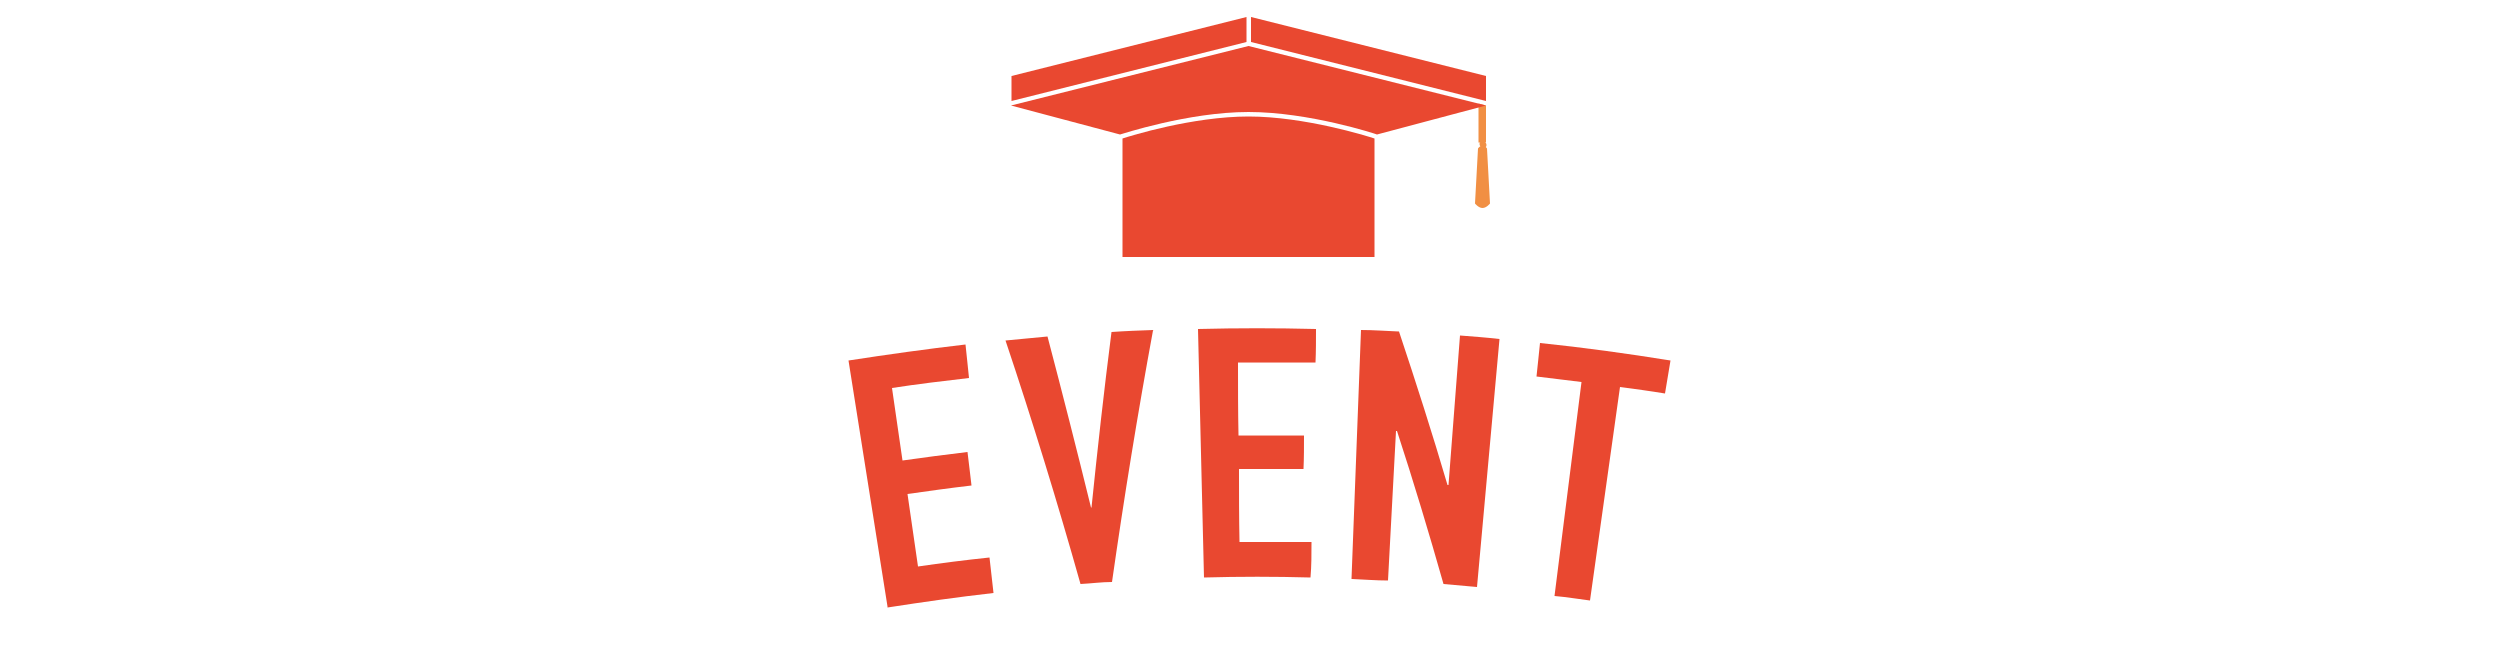 <?xml version="1.0" encoding="UTF-8"?>
<svg id="_レイヤー_1" xmlns="http://www.w3.org/2000/svg" version="1.1" viewBox="0 0 500 134">
  <!-- Generator: Adobe Illustrator 29.1.0, SVG Export Plug-In . SVG Version: 2.1.0 Build 142)  -->
  <defs>
    <style>
      .st0 {
        fill: none;
      }

      .st1 {
        fill: #e94830;
      }

      .st2 {
        fill: #f18f43;
      }
    </style>
  </defs>
  <g id="_レイヤー_2">
    <g id="_レイアウト">
      <path class="st1" d="M177.5,121.3c-2.6-16.4-5.2-32.8-7.8-49.2,7.8-1.2,15.6-2.3,23.4-3.2.2,2.2.5,4.4.7,6.7-5.1.6-10.3,1.2-15.4,2,.7,4.8,1.4,9.7,2.1,14.5,4.3-.6,8.7-1.2,13-1.7.3,2.2.5,4.4.8,6.7-4.3.5-8.6,1.1-12.8,1.7.7,4.8,1.4,9.7,2.1,14.5,4.8-.7,9.5-1.3,14.3-1.8.3,2.4.5,4.7.8,7.1-7.1.8-14.1,1.8-21.2,2.9h0v-.2Z"/>
      <path class="st1" d="M230.6,66.1c-3.1,16.8-5.8,33.5-8.2,50.3-2.1,0-4.2.3-6.3.4-4.6-16.3-9.6-32.6-15-48.7,2.8-.3,5.6-.5,8.4-.8,3,11.4,5.9,22.8,8.7,34.2h.1c1.2-11.7,2.5-23.4,4-35.1,2.8-.2,5.6-.3,8.4-.4h0Z"/>
      <path class="st1" d="M240.8,115.6l-1.2-49.8c7.9-.2,15.7-.2,23.6,0,0,2.2,0,4.5-.1,6.7-5.2,0-10.3,0-15.5,0,0,4.9,0,9.8.1,14.6h13.1c0,2.2,0,4.5-.1,6.7h-12.9c0,4.9,0,9.8.1,14.6h14.4c0,2.4,0,4.8-.2,7.1-7.1-.2-14.2-.2-21.3,0h0Z"/>
      <path class="st1" d="M270.3,115.8c.6-16.6,1.3-33.2,1.9-49.8,2.5,0,5.1.2,7.6.3,3.4,10.2,6.7,20.5,9.7,30.7h.2c.8-10,1.5-20,2.3-29.9,2.6.2,5.3.4,7.9.7-1.5,16.5-3,33.1-4.5,49.6-2.2-.2-4.5-.4-6.7-.6-2.9-10.2-6-20.5-9.3-30.6h-.2c-.5,10-1.1,19.9-1.6,29.9-2.4,0-4.8-.2-7.2-.3h0Z"/>
      <path class="st1" d="M310.9,119.2c1.8-14.3,3.6-28.5,5.4-42.8-3-.4-6-.7-9-1.1.2-2.2.5-4.4.7-6.7,8.7.9,17.4,2.1,26.1,3.5-.4,2.2-.7,4.4-1.1,6.6-3-.5-6-.9-9-1.3-2,14.2-4,28.5-6,42.7-2.4-.3-4.7-.7-7.1-.9h0Z"/>
      <polygon class="st2" points="297.2 28.5 295.7 28.5 295.7 20.7 297.2 21.1 297.2 28.5"/>
      <circle class="st2" cx="296.5" cy="28.8" r=".6"/>
      <path class="st2" d="M295.6,29.7s.4-.6.9-.6.9.6.9.6l.6,11s-.7.9-1.5.9-1.5-.9-1.5-.9l.6-11h0Z"/>
      <polygon class="st1" points="250.2 8.4 297.2 20.2 297.2 15.2 250.2 3.4 250.2 8.4"/>
      <polygon class="st1" points="249.3 8.4 249.3 3.4 202.3 15.2 202.3 20.2 249.3 8.4"/>
      <path class="st1" d="M249.7,23.3c-11.2,0-23.7,3.9-25.2,4.4v23.7h50.4v-23.7c-1.5-.5-14-4.4-25.2-4.4h0Z"/>
      <path class="st1" d="M249.7,9.2l-47.5,11.9h0l21.8,5.8h0c.1,0,13.6-4.5,25.7-4.5s25.5,4.4,25.7,4.5h0l21.8-5.8h0s-47.5-11.9-47.5-11.9Z"/>
    </g>
    <circle class="st2" cx="296.7" cy="29" r=".6"/>
    <rect class="st0" x="54.9" y="0" width="390.2" height="134"/>
  </g>
</svg>
